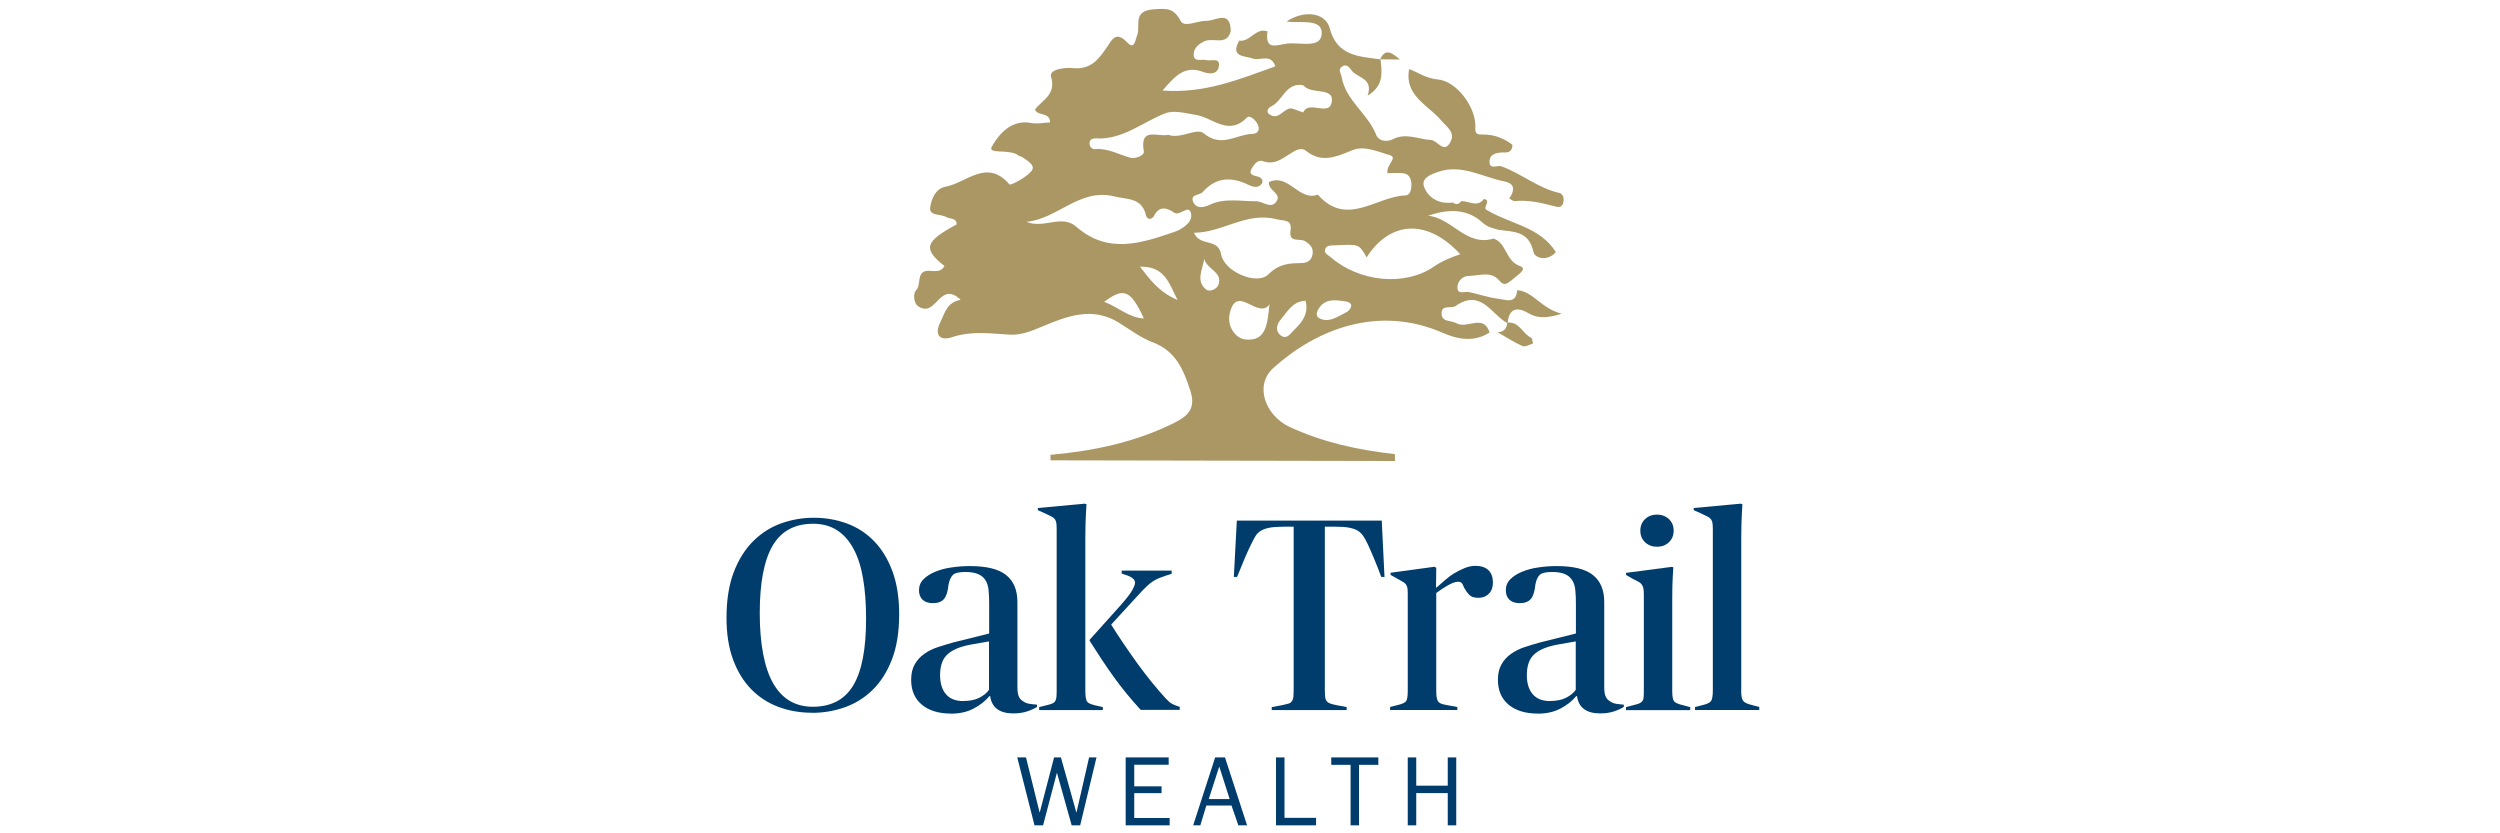<?xml version="1.0" encoding="UTF-8" standalone="no"?>
<svg xmlns="http://www.w3.org/2000/svg" id="Layer_1" viewBox="0 0 300 100">
  <defs>
    <style>.cls-1{fill:#003d6d;}.cls-1,.cls-2{stroke-width:0px;}.cls-2{fill:#aa9764;}</style>
  </defs>
  <path class="cls-1" d="M97.46,85.53c-1.47,0-2.82-.24-4.07-.71s-2.33-1.18-3.25-2.12c-.92-.94-1.64-2.12-2.17-3.54-.52-1.42-.79-3.09-.79-5.02,0-2.17.3-4.01.89-5.53.59-1.52,1.38-2.76,2.36-3.72.98-.96,2.1-1.66,3.35-2.1,1.25-.44,2.53-.66,3.84-.66,1.47,0,2.82.24,4.07.71,1.25.47,2.33,1.19,3.25,2.15.92.96,1.64,2.17,2.17,3.61.52,1.44.79,3.14.79,5.09,0,2.17-.3,4-.89,5.5s-1.38,2.72-2.36,3.66c-.98.94-2.1,1.62-3.35,2.05-1.25.43-2.53.64-3.84.64ZM97.53,84.81c2.21,0,3.83-.85,4.86-2.56,1.03-1.71,1.54-4.37,1.54-8.01,0-1.79-.12-3.4-.36-4.81-.24-1.41-.62-2.6-1.15-3.58-.52-.97-1.19-1.72-1.98-2.23-.8-.51-1.76-.77-2.87-.77-2.21,0-3.83.88-4.86,2.64-1.03,1.76-1.54,4.46-1.54,8.09s.54,6.55,1.61,8.42c1.07,1.87,2.66,2.81,4.76,2.81Z"/>
  <path class="cls-1" d="M114.13,85.63c-1.49,0-2.66-.36-3.51-1.07-.85-.71-1.28-1.7-1.28-2.97,0-.74.14-1.37.43-1.87.28-.5.67-.92,1.15-1.26.48-.34,1.02-.61,1.61-.8s1.2-.38,1.84-.56l4.33-1.08v-3.56c0-.61-.02-1.15-.07-1.62-.04-.47-.16-.87-.36-1.19-.2-.33-.49-.58-.87-.75-.38-.17-.9-.26-1.56-.26-.74,0-1.24.11-1.48.34-.24.23-.42.61-.53,1.15-.09.85-.27,1.43-.56,1.76-.28.32-.72.49-1.31.49-.55,0-.96-.14-1.25-.41-.28-.27-.43-.65-.43-1.13,0-.52.18-.97.54-1.33.36-.36.83-.66,1.41-.9.58-.24,1.24-.42,1.97-.52.73-.11,1.47-.16,2.21-.16,1.99,0,3.43.36,4.33,1.08.9.72,1.35,1.8,1.35,3.25v10.17c0,.5.05.88.16,1.13.11.25.27.44.49.57.24.18.51.28.8.33.3.04.6.08.9.1v.26c-.24.18-.61.35-1.12.53-.5.17-1.07.26-1.71.26-1.66,0-2.59-.69-2.79-2.07h-.1c-.46.57-1.08,1.06-1.87,1.48-.79.42-1.71.62-2.76.62ZM115.6,84.12c.77,0,1.41-.13,1.92-.39.51-.26.9-.58,1.16-.95v-5.81l-1.9.33c-.66.11-1.23.25-1.72.43-.49.18-.91.41-1.25.69-.34.28-.59.63-.75,1.05-.16.42-.25.93-.25,1.54,0,.98.23,1.75.71,2.3.47.55,1.16.82,2.08.82Z"/>
  <path class="cls-1" d="M130.24,82.84c0,.37.02.66.05.87.03.21.09.37.16.48.08.11.2.2.36.26.16.07.38.13.64.2l.89.2v.36h-7.64v-.36l.92-.23c.28-.07.5-.13.66-.2.15-.07.27-.16.34-.28.08-.12.13-.28.15-.48.02-.2.03-.47.03-.82v-19.26c0-.31-.01-.56-.03-.75-.02-.2-.08-.36-.16-.49-.09-.13-.21-.24-.38-.33-.16-.09-.39-.2-.67-.33l-1.02-.46v-.26l5.64-.52.2.07c-.02.37-.04.76-.07,1.18-.02.37-.04.8-.05,1.29-.01.49-.02,1.01-.02,1.56v18.32ZM136.9,85.2c-1.23-1.33-2.31-2.66-3.25-3.97-.94-1.31-1.9-2.76-2.89-4.33v-.13l3.74-4.17c.7-.79,1.16-1.39,1.38-1.8.22-.41.33-.7.33-.87,0-.39-.37-.7-1.12-.94l-.49-.16v-.36h6v.39l-.62.19c-.33.11-.62.22-.89.32-.26.11-.51.24-.74.39-.23.15-.46.33-.69.55-.23.22-.48.46-.74.74l-3.58,3.9c.46.74.96,1.52,1.51,2.32.55.81,1.1,1.6,1.67,2.39.57.78,1.14,1.53,1.72,2.24.58.71,1.12,1.34,1.62,1.88.24.26.44.45.61.57s.4.23.71.34l.39.13v.36h-4.69Z"/>
  <path class="cls-1" d="M158.98,63.19v19.39c0,.42.01.74.03.98.02.24.08.43.18.56.1.13.24.23.43.3.19.07.44.13.77.2l1.21.23v.36h-8.99v-.36l1.25-.23c.31-.07.55-.13.74-.18.19-.05.33-.15.43-.3.1-.14.16-.33.18-.57.02-.24.03-.57.03-.98v-19.39h-1.08c-.72,0-1.3.04-1.74.11-.44.08-.8.2-1.08.36-.28.16-.51.38-.67.64-.16.26-.33.58-.51.95-.26.53-.54,1.13-.82,1.8-.28.68-.58,1.4-.89,2.17h-.39l.36-6.76h17.39l.33,6.76h-.39c-.28-.77-.57-1.49-.85-2.17-.28-.68-.55-1.28-.79-1.8-.18-.37-.35-.69-.53-.95-.18-.26-.4-.48-.67-.64-.27-.16-.63-.28-1.07-.36-.44-.08-1.02-.11-1.74-.11h-1.12Z"/>
  <path class="cls-1" d="M166.79,84.84l.92-.23c.55-.13.89-.29,1.02-.47.13-.19.2-.59.2-1.23v-11.56c0-.31-.01-.55-.03-.72-.02-.17-.08-.33-.16-.46-.09-.13-.21-.25-.38-.34-.16-.1-.39-.22-.67-.38l-.82-.46v-.26l5.28-.72.2.13-.03,2.36h.07c.33-.28.67-.59,1.03-.9.36-.32.74-.6,1.15-.84.4-.24.81-.44,1.23-.61.42-.16.83-.25,1.25-.25.68,0,1.2.18,1.56.52.36.35.54.84.54,1.48,0,.57-.16,1.02-.49,1.35-.33.33-.74.49-1.25.49s-.87-.12-1.1-.36c-.23-.24-.43-.52-.61-.85-.11-.28-.21-.48-.3-.57-.09-.1-.24-.15-.46-.15-.28,0-.67.14-1.16.41-.49.27-.97.59-1.43.94v11.75c0,.57.06.97.18,1.2.12.23.43.39.94.47l1.41.26v.36h-8.07v-.36Z"/>
  <path class="cls-1" d="M184.54,85.63c-1.49,0-2.66-.36-3.51-1.07-.85-.71-1.28-1.7-1.28-2.97,0-.74.14-1.37.43-1.87.28-.5.67-.92,1.15-1.26.48-.34,1.02-.61,1.61-.8.59-.2,1.2-.38,1.84-.56l4.33-1.08v-3.56c0-.61-.02-1.15-.07-1.62-.04-.47-.16-.87-.36-1.19-.2-.33-.49-.58-.87-.75-.38-.17-.9-.26-1.56-.26-.74,0-1.24.11-1.48.34-.24.23-.42.61-.52,1.15-.09.85-.27,1.43-.56,1.76-.28.32-.72.49-1.31.49-.55,0-.96-.14-1.25-.41-.28-.27-.43-.65-.43-1.13,0-.52.18-.97.54-1.33.36-.36.83-.66,1.41-.9.58-.24,1.24-.42,1.97-.52.73-.11,1.47-.16,2.21-.16,1.99,0,3.43.36,4.33,1.08.9.72,1.35,1.8,1.35,3.25v10.17c0,.5.05.88.16,1.13.11.25.27.44.49.57.24.18.51.28.8.33.3.04.6.08.9.1v.26c-.24.18-.61.35-1.12.53-.5.17-1.07.26-1.71.26-1.66,0-2.59-.69-2.79-2.07h-.1c-.46.57-1.08,1.06-1.87,1.48-.79.42-1.71.62-2.76.62ZM186.01,84.12c.77,0,1.41-.13,1.92-.39.51-.26.9-.58,1.16-.95v-5.81l-1.9.33c-.66.11-1.23.25-1.72.43-.49.18-.91.41-1.25.69-.34.28-.59.63-.75,1.05-.16.42-.25.93-.25,1.54,0,.98.23,1.75.71,2.3.47.55,1.16.82,2.08.82Z"/>
  <path class="cls-1" d="M195.13,84.84l.92-.23c.28-.07.5-.13.66-.2.15-.07.27-.15.36-.26.09-.11.14-.26.16-.44.02-.19.03-.44.03-.77v-11.59c0-.31-.02-.55-.05-.72-.03-.17-.09-.33-.18-.46-.09-.13-.21-.25-.38-.34-.16-.1-.39-.21-.67-.34l-.85-.49v-.26l5.51-.72.16.07c-.02.28-.05.73-.08,1.33s-.05,1.42-.05,2.47v11.07c0,.63.08,1.04.23,1.21.15.17.51.33,1.08.46l.85.23v.36h-7.71v-.36ZM196.84,63.68c0-.57.19-1.03.57-1.39.38-.36.86-.54,1.43-.54s1.04.18,1.43.54c.38.36.57.83.57,1.39s-.19,1.03-.57,1.39c-.38.36-.86.54-1.43.54s-1.04-.18-1.43-.54c-.38-.36-.57-.83-.57-1.39Z"/>
  <path class="cls-1" d="M208.94,82.84c0,.66.08,1.08.25,1.28.16.2.52.36,1.07.49l.85.23v.36h-7.71v-.36l.92-.23c.55-.13.89-.3,1.02-.51.13-.21.2-.63.2-1.26v-19.17c0-.33-.01-.59-.03-.8-.02-.21-.08-.38-.16-.51-.09-.13-.22-.25-.39-.34-.18-.1-.4-.21-.69-.34l-1.02-.46v-.26l5.64-.52.2.07c-.02.37-.04.76-.07,1.18-.02.37-.04.8-.05,1.29-.01.49-.02,1.01-.02,1.56v18.32Z"/>
  <path class="cls-1" d="M129.62,99.04h-1.02l-1.77-6.32-1.66,6.32h-1.03l-2.07-8.15h1.05l1.63,6.6h.02l1.72-6.6h.82l1.85,6.6h.02l1.51-6.6h.89l-1.96,8.15Z"/>
  <path class="cls-1" d="M140.35,99.04h-5.27v-8.15h5.16v.88h-4.13v2.59h3.28v.82h-3.28v2.98h4.25v.88Z"/>
  <path class="cls-1" d="M149.65,99.04h-1.05l-.82-2.38h-3.02l-.72,2.38h-.86l2.64-8.15h1.18l2.65,8.15ZM146.31,91.98l-1.26,3.91h2.51l-1.25-3.91Z"/>
  <path class="cls-1" d="M157.93,99.04h-4.81v-8.15h1.02v7.25h3.79v.9Z"/>
  <path class="cls-1" d="M163.09,99.04h-1.02v-7.26h-2.32v-.89h5.65v.89h-2.32v7.26Z"/>
  <path class="cls-1" d="M173.73,99.04v-3.87h-3.78v3.87h-1.02v-8.15h1.02v3.39h3.78v-3.39h1.02v8.15h-1.02Z"/>
  <path class="cls-2" d="M178.74,39.9c-1.84,1.21-3.85.81-5.56.06-7.65-3.36-15.06-.58-20.36,4.18-2.39,2.14-.92,5.78,1.95,7.1,4.06,1.87,8.25,2.77,12.61,3.25.01.28.02.55.03.83-13.78-.03-27.56-.06-41.34-.08,0-.22-.01-.44-.02-.66,5.16-.46,10.16-1.5,14.85-3.83,1.78-.88,2.62-1.83,1.92-3.94-.82-2.49-1.74-4.68-4.46-5.72-1.47-.56-2.78-1.55-4.13-2.39-3.13-1.93-6.18-.77-9.08.45-1.33.56-2.61,1.09-3.99,1.01-2.33-.14-4.6-.48-6.94.31-1.24.42-2.24-.09-1.35-1.87.53-1.07.72-2.28,2.41-2.63-1.21-1.12-1.92-.73-2.62-.03-.66.66-1.29,1.52-2.38.88-.79-.46-.61-1.75-.4-1.93.79-.67-.09-2.51,1.71-2.39.63.04,1.35.17,1.75-.58-2.63-2.07-2.38-2.93,1.46-4.99,0-.83-.8-.62-1.22-.87-.67-.41-2.1-.11-1.96-1.15.13-.95.6-2.28,1.86-2.51,2.5-.45,4.94-3.43,7.66-.27.13.15,2.01-.82,2.64-1.61.55-.69-.5-1.21-1.07-1.65-.14-.11-.37-.11-.51-.22-1-.82-3.73-.09-3.19-1.04.76-1.36,2.29-3.35,4.76-2.85.71.14,1.48-.04,2.24-.07-.04-1.32-1.49-.69-1.81-1.54.84-1.16,2.57-1.74,1.93-3.94-.27-.92,1.71-1.13,2.56-1.04,2.21.24,3.18-1.08,4.2-2.6.54-.81,1.05-1.87,2.33-.52.93.98.97-.14,1.24-.82.44-1.1-.61-2.92,1.94-3.11,1.63-.12,2.43-.18,3.29,1.41.44.81,2-.05,3.05-.03,1.09.03,2.93-1.4,2.95,1.25-.48,1.78-2.06.74-3.08,1.17-.8.34-1.35.87-1.37,1.59-.02,1.01.95.55,1.51.7.56.15,1.62-.33,1.53.63-.09.98-.92,1.16-1.94.78-2.23-.84-3.42.62-4.83,2.24,5.04.4,9.25-1.36,13.53-2.9-.54-1.59-1.81-.63-2.68-.93-1.01-.35-2.78-.15-1.65-2.16,1.32.22,1.97-1.62,3.39-1.1-.33,2.33,1.06,1.63,2.37,1.46,1.54-.19,4.12.67,4.14-1.26.01-1.8-2.66-1.15-4.22-1.39,2.08-1.4,4.67-1.11,5.18.82.88,3.35,3.52,3.37,6.09,3.72.18,1.57.43,3.16-1.54,4.35.73-2.18-1.33-2.09-1.98-3.09-.26-.39-.64-.76-1.14-.36-.47.38-.07.8,0,1.24.51,2.84,3.16,4.38,4.15,6.94.27.71,1.24.89,1.98.51,1.57-.81,3.06,0,4.59.09.79.04,1.53,1.69,2.31.28.65-1.18-.35-1.78-1.13-2.68-1.54-1.8-4.41-2.94-3.8-6.11,1.12.42,2.04,1.12,3.41,1.24,2.33.19,4.66,3.43,4.53,5.76-.06.93.38.85.95.85,1.36,0,2.52.48,3.51,1.24-.07,1.05-.74.91-1.26.92-.72.03-1.43.21-1.49.98-.09,1.17.91.5,1.42.68,2.4.86,4.39,2.62,6.94,3.19.47.11.62.67.48,1.18-.17.64-.62.54-1.1.41-1.54-.4-3.09-.77-4.71-.61-.21.02-.45-.2-.67-.31.63-.92.77-1.78-.59-2.05-2.63-.52-5.14-2.12-7.93-1.15-.75.26-2.15.72-1.68,1.86.55,1.34,1.84,2.04,3.43,1.82.4.33.73.19,1.02-.16.91-.04,1.91.81,2.72-.27.99.19-.38,1.15.45,1.39,2.73,1.64,6.25,1.94,8.17,4.99-.87,1.07-2.49.85-2.69-.04-.57-2.57-2.46-2.37-4.22-2.64-.66-.21-1.24-.27-1.89-.86-1.85-1.71-4.18-1.64-6.53-.82,2.87.25,4.56,3.74,7.85,2.74,1.61.51,1.39,2.67,3.2,3.31.98.34-.46,1.14-.96,1.64-.5.3-.86.9-1.55.08-.99-1.18-2.42-.56-3.67-.55-.7,0-1.28.6-1.34,1.24-.09,1.11.85.58,1.4.7,1.17.25,2.31.66,3.49.8.87.1,2.15.7,2.27-1.03,1.98.17,2.81,2.16,5.34,2.83-1.99.62-3,.52-4.11-.13-1.33-.78-2.26-.4-2.37,1.28-1.95-1.05-3.19-4.21-6.23-2.09-.53.37-1.73-.21-1.7.92.03,1.07,1.17.79,1.77,1.15,1.29.76,3.28-1.19,4,1.14ZM166.5,20.78c-.19-1.02,1.31-1.87.26-2.17-1.42-.39-3.01-1.19-4.49-.58-1.9.77-3.65,1.6-5.55.07-.61-.49-1.33-.01-1.83.3-1.04.64-1.95,1.43-3.33.94-.61-.22-1.05.37-1.33.83-.5.82.23.89.75,1.03.47.13.64.54.43.84-.38.54-1.01.42-1.51.18-2.06-1.02-3.94-1.02-5.57.82-.37.42-1.58.24-1.13,1.22.38.83,1.26.65,1.97.31,1.8-.85,3.7-.4,5.56-.42.8,0,1.71.92,2.37.12.87-1.04-1-1.38-.82-2.42,2.34-1.1,3.58,2.34,5.86,1.51,3.46,3.94,7.01.21,10.51.09.62-.02.73-.78.72-1.36-.02-.61-.25-1.17-.88-1.28-.62-.11-1.28-.02-1.99-.02ZM123.17,26.62c2.09.88,4.23-.95,5.99.59,3.79,3.32,7.78,1.98,11.71.64.8-.27,2.22-1.06,2.07-2.12-.2-1.4-1.32.29-2.05-.22-.79-.54-1.74-.88-2.37.33-.34.65-.9.46-1,.01-.48-2.16-2.27-1.9-3.8-2.28-4.16-1.04-6.82,2.72-10.55,3.05ZM143.27,27.92c.7,1.73,2.93.59,3.27,2.62.35,2.03,4.28,3.77,5.67,2.38,1.27-1.26,2.46-1.33,3.91-1.35.74,0,1.27-.29,1.39-1.08.12-.76-.29-1.16-.9-1.55-.6-.38-1.96.25-1.75-1.21.21-1.46-.71-1.18-1.67-1.42-3.64-.94-6.48,1.62-9.92,1.62ZM164,30.9c-.92-1.64-.91-1.6-3.81-1.46-.5.02-.97-.03-1.16.43-.21.52.29.68.65.99,3.35,2.93,8.86,3.58,12.41,1.12.96-.66,1.99-1.08,3.14-1.47-3.89-4.24-8.37-4.09-11.24.38ZM140.19,16.18c1.5.55,3.39-.9,4.27-.17,2.13,1.76,3.89.12,5.79.06.72-.02.99-.5.67-1.16-.26-.52-.95-1.15-1.28-.81-2.23,2.29-4.1.01-6.13-.31-1.22-.2-2.64-.6-3.69-.19-2.73,1.06-5.07,3.17-8.26,3.01-.34-.02-.77.04-.82.53-.04.46.34.79.66.76,1.55-.15,2.84.65,4.25,1.03.59.16,1.7-.27,1.61-.76-.54-3.05,1.76-1.66,2.94-2ZM152.34,36.52c-1.36,1.94-3.99-2.64-4.79,1.18-.3,1.45.68,2.92,1.93,3.04,2.56.25,2.61-2.05,2.86-4.22ZM156.39,13.49c.66-1.58,3.29.69,3.44-1.44.1-1.43-2.09-.86-3.09-1.52-.16-.1-.29-.3-.45-.32-2.02-.29-2.36,1.91-3.75,2.56-.42.19-.57.65-.3.88,1.04.83,1.62-.33,2.42-.61.41-.14,1,.25,1.74.46ZM156.67,36.09c-1.58.06-2.18,1.33-2.99,2.26-.45.52-.65,1.28-.13,1.78.81.79,1.32-.13,1.8-.59.94-.91,1.71-1.92,1.32-3.45ZM162.15,36.61c-.17-.43-.56-.42-.92-.47-1.14-.18-2.26-.26-2.99.9-.27.43-.4.94.16,1.19,1.08.49,1.99-.16,2.9-.62.4-.2.82-.45.85-.99ZM132.5,36.22c1.72.63,2.94,1.91,4.77,2-1.6-3.43-2.4-3.77-4.77-2ZM136.79,32c1.33,1.7,2.31,3.05,4.52,4-1.09-2.19-1.6-4.05-4.52-4ZM144.51,31.06c-.22,1.31-1.04,2.69.23,3.68.44.35,1.28-.07,1.45-.52.64-1.57-1.41-1.9-1.68-3.17Z"/>
  <path class="cls-2" d="M179.71,39.87c.75-.02,1.1-.44,1.17-1.15,1.43-.17,1.83,1.33,2.86,1.81.15.07.15.45.22.69-.42.12-.94.45-1.25.31-1.04-.46-2-1.09-3-1.66Z"/>
  <path class="cls-2" d="M168,7.14c-.8,0-1.6-.01-2.4-.02.58-1.12,1.08-1.11,2.4.02Z"/>
</svg>
